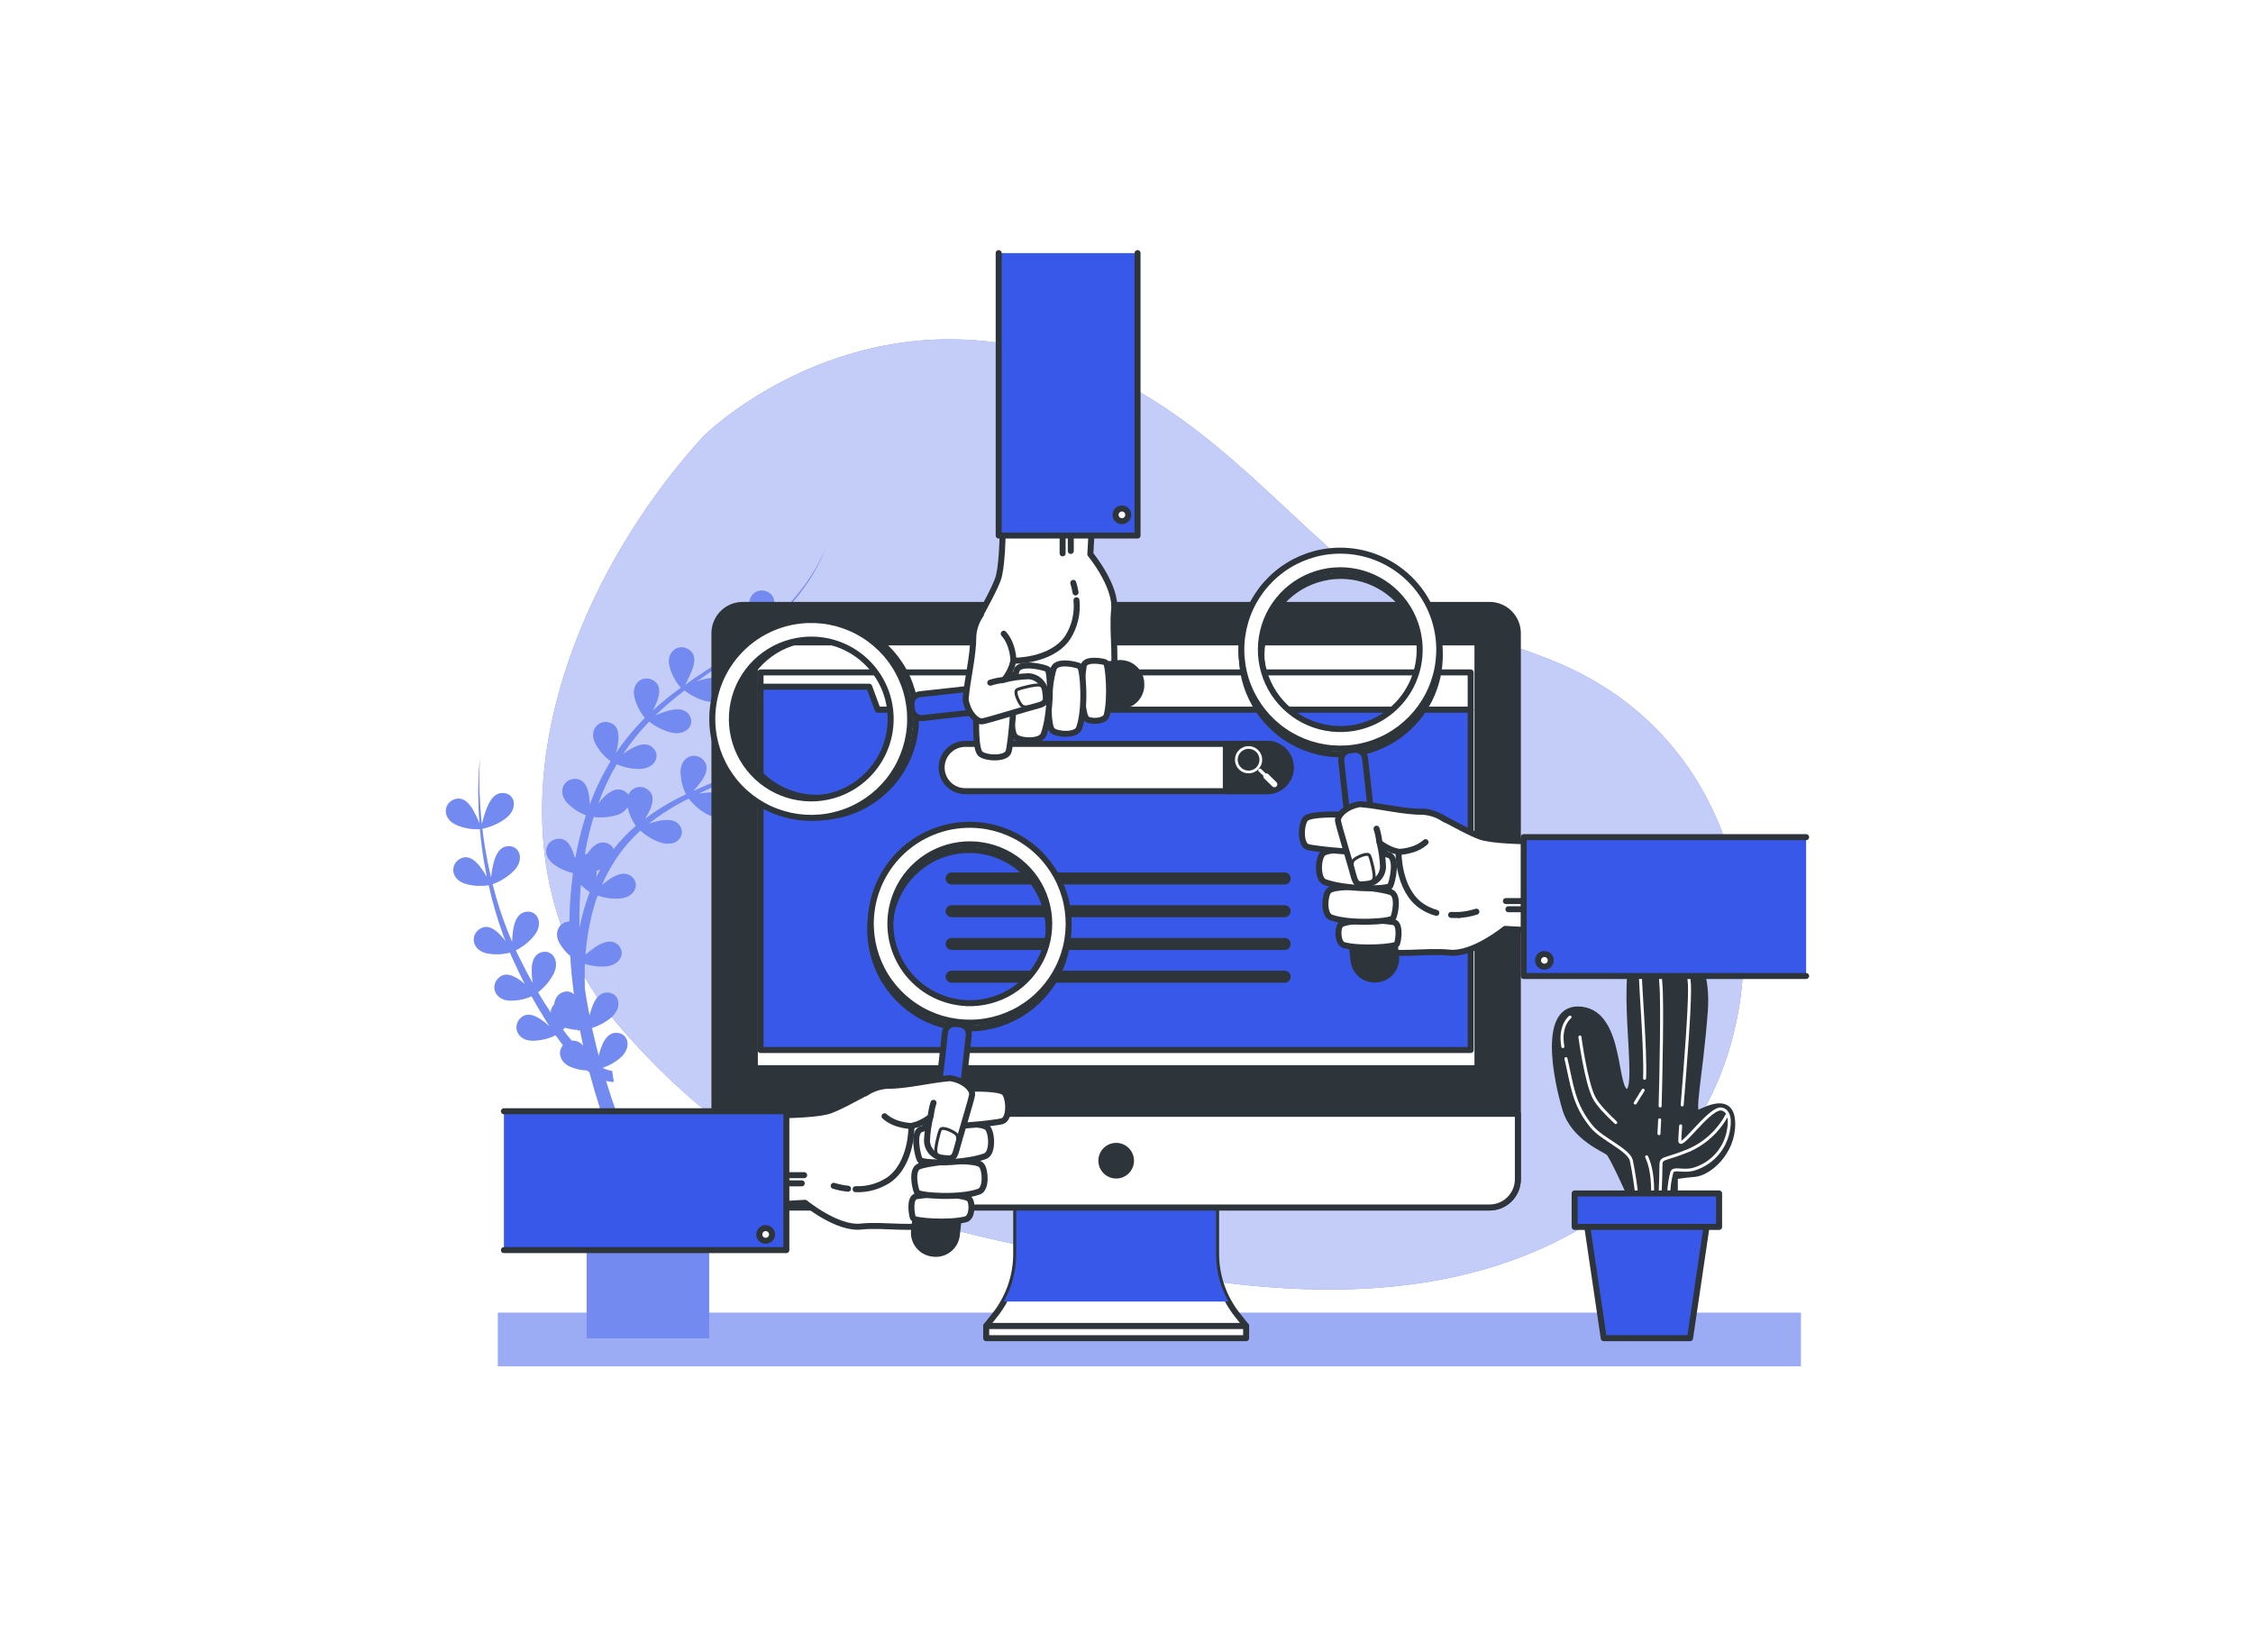 <svg width="375" height="275" viewBox="0 0 375 275" fill="none" xmlns="http://www.w3.org/2000/svg">
<rect x="0" y="0" width="375" height="275" fill="#808080" stroke="none"/>
<g clip-path="url(#clip0_2467_14735)">
<rect width="375" height="275" fill="white"/>
<path d="M103.586 171.378C129.295 200.846 155.255 204.577 191.745 211.56C228.236 218.544 255.029 213.718 274.773 195.92C297.569 175.348 296.668 128.222 261.785 111.442C250.887 106.187 237.91 104.597 228.363 97.208C210.132 83.108 195.387 61.168 166.119 57.048C136.851 52.928 117.119 72.56 117.119 72.56C93.083 98.882 77.876 141.888 103.586 171.378Z" fill="#3858E9"/>
<path opacity="0.7" d="M103.586 171.378C129.295 200.846 155.255 204.577 191.745 211.56C228.236 218.544 255.029 213.718 274.773 195.92C297.569 175.348 296.668 128.222 261.785 111.442C250.887 106.187 237.91 104.597 228.363 97.208C210.132 83.108 195.387 61.168 166.119 57.048C136.851 52.928 117.119 72.56 117.119 72.56C93.083 98.882 77.876 141.888 103.586 171.378Z" fill="white"/>
<path d="M299.731 218.499H82.891V227.395H299.731V218.499Z" fill="#3858E9"/>
<path opacity="0.5" d="M299.731 218.499H82.891V227.395H299.731V218.499Z" fill="white"/>
<path d="M134.025 122.817C132.965 123.163 131.923 123.566 130.906 124.024C131.462 123.618 132.018 123.195 132.574 122.767C135.049 120.776 137.405 118.641 139.63 116.373C137.02 118.909 134.233 121.255 131.29 123.395C131.695 122.691 132.052 121.959 132.357 121.205C132.913 119.82 133.013 118.425 131.696 117.685C130.066 116.774 128.098 118.136 128.615 120.465C128.931 121.766 129.546 122.975 130.411 123.996C128.491 125.325 126.485 126.527 124.406 127.593L124.212 127.693C124.651 126.932 125.039 126.143 125.374 125.33C125.896 123.951 126.03 122.55 124.707 121.816C123.078 120.899 121.109 122.267 121.632 124.596C121.942 125.88 122.543 127.074 123.389 128.088C120.892 129.317 118.313 130.362 115.744 131.496L115.371 131.663C115.873 131.125 116.339 130.555 116.767 129.956C117.601 128.733 118.051 127.41 116.939 126.381C115.572 125.114 113.331 125.981 113.298 128.383C113.299 129.708 113.607 131.016 114.198 132.203C111.794 133.326 109.511 134.689 107.382 136.272L107.315 136.328C107.603 135.872 107.866 135.4 108.104 134.916C108.733 133.576 108.966 132.197 107.699 131.357C107.441 131.18 107.147 131.064 106.838 131.017C106.528 130.97 106.213 130.994 105.914 131.086C105.616 131.179 105.342 131.338 105.114 131.551C104.885 131.765 104.708 132.027 104.596 132.319C104.429 132.058 104.202 131.841 103.934 131.685C102.661 130.952 101.41 131.747 100.337 132.87C100.059 133.164 99.781 133.481 99.542 133.793C100.37 131.495 101.41 129.28 102.65 127.176C103.831 127.692 105.104 127.962 106.392 127.971C108.927 127.971 109.995 125.859 108.749 124.546C107.738 123.484 106.314 123.89 104.969 124.669C104.526 124.927 104.097 125.209 103.684 125.514C104.973 123.573 106.436 121.753 108.054 120.076C109.115 120.934 110.347 121.554 111.668 121.894C114.132 122.5 115.677 120.716 114.788 119.142C114.065 117.863 112.564 117.913 111.09 118.341C110.385 118.552 109.694 118.809 109.022 119.109C109.695 118.453 110.39 117.824 111.096 117.202C112.019 116.412 112.975 115.65 113.948 114.905C114.994 115.74 116.205 116.345 117.501 116.679C119.964 117.285 121.51 115.5 120.62 113.927C119.897 112.648 118.396 112.698 116.917 113.126C116.572 113.226 116.222 113.349 115.883 113.476C117.167 112.559 118.468 111.664 119.775 110.774L120.981 109.946C122.069 110.857 123.345 111.514 124.718 111.87C127.181 112.476 128.732 110.691 127.842 109.117C127.114 107.839 125.618 107.889 124.14 108.317C123.558 108.495 122.985 108.7 122.421 108.934L123.167 108.378C123.622 108.05 124.078 107.716 124.523 107.366C125.079 106.949 125.607 106.488 126.147 106.043C126.458 105.798 126.753 105.537 127.047 105.27C128.139 106.19 129.423 106.853 130.806 107.21C133.269 107.816 134.815 106.032 133.925 104.458C133.202 103.179 131.701 103.229 130.228 103.657C129.401 103.913 128.592 104.219 127.804 104.575C128.81 103.641 129.783 102.668 130.706 101.656C130.767 101.584 130.823 101.511 130.889 101.445C131.284 101.005 131.673 100.561 132.051 100.099C132.429 99.638 132.919 99.032 133.33 98.476C135.02 96.258 136.411 93.828 137.467 91.248C136.36 93.797 134.922 96.19 133.191 98.364C131.479 100.548 129.567 102.568 127.481 104.397L127.253 104.592C127.727 103.784 128.147 102.947 128.51 102.084C129.038 100.705 129.166 99.304 127.842 98.57C126.219 97.653 124.245 99.02 124.768 101.35C125.103 102.73 125.774 104.005 126.719 105.064L126.23 105.487L125.674 105.965C125.352 106.226 125.018 106.476 124.684 106.727C124.506 106.86 124.334 106.999 124.128 107.132C123.656 107.483 123.178 107.822 122.694 108.156L121.999 108.628L121.209 109.184C121.671 108.396 122.076 107.577 122.421 106.732C122.95 105.348 123.078 103.952 121.76 103.218C120.131 102.301 118.157 103.669 118.68 105.998C119.002 107.336 119.641 108.578 120.542 109.618L119.986 109.996L117.823 111.414L117.395 111.692L116.189 112.498L115.666 112.848C115.11 113.232 114.554 113.621 113.998 114.021C114.445 113.221 114.835 112.391 115.166 111.536C115.722 110.157 115.822 108.756 114.504 108.022C112.875 107.105 110.907 108.472 111.429 110.802C111.756 112.158 112.409 113.414 113.331 114.461C112.386 115.156 111.452 115.867 110.551 116.612C109.889 117.168 109.239 117.724 108.599 118.325C108.878 117.809 109.127 117.278 109.344 116.735C109.867 115.35 110 113.955 108.677 113.221C107.048 112.303 105.08 113.671 105.602 116.001C105.913 117.284 106.514 118.479 107.359 119.492C105.559 121.282 103.937 123.243 102.517 125.347C102.678 124.74 102.8 124.124 102.884 123.501C103.062 122.033 102.85 120.654 101.388 120.254C99.587 119.759 98.007 121.561 99.081 123.707C99.698 124.888 100.581 125.91 101.66 126.693C100.26 128.98 99.09 131.401 98.169 133.921C98.145 133.394 98.093 132.868 98.013 132.347C97.763 130.885 97.174 129.623 95.656 129.65C93.787 129.689 92.781 131.874 94.421 133.62C95.296 134.532 96.364 135.237 97.546 135.683C96.914 137.628 96.399 139.609 96.006 141.616C95.939 141.933 95.889 142.249 95.828 142.566C95.761 142.628 95.695 142.689 95.633 142.755C95.567 142.483 95.489 142.199 95.4 141.938C94.933 140.537 94.154 139.375 92.659 139.642C90.824 139.964 90.162 142.266 92.053 143.751C93.013 144.484 94.121 145.002 95.3 145.269C95.3 145.324 95.344 145.374 95.372 145.43C95.166 146.937 95.011 148.454 94.916 149.978C94.844 151.09 94.805 152.252 94.783 153.392C93.192 153.392 92.069 155.138 93.165 157.028C93.627 157.812 94.219 158.511 94.916 159.096C95.05 161.237 95.261 163.377 95.544 165.501C95.32 165.293 95.044 165.148 94.746 165.078C94.448 165.009 94.136 165.019 93.843 165.107C92.842 165.379 92.392 166.185 92.231 167.175C91.874 167.543 91.675 168.036 91.675 168.548C90.93 167.436 90.224 166.324 89.54 165.151C90.584 164.351 91.449 163.341 92.081 162.188C93.276 159.964 91.925 158.012 90.185 158.485C88.761 158.874 88.45 160.319 88.517 161.871C88.539 162.459 88.594 163.046 88.683 163.628L87.95 162.338C87.338 161.226 86.838 160.114 86.237 159.002C86.092 158.729 85.965 158.446 85.848 158.168C87.019 157.578 88.055 156.75 88.889 155.738C90.485 153.77 89.523 151.607 87.722 151.746C86.254 151.863 85.67 153.225 85.425 154.759C85.33 155.429 85.27 156.102 85.247 156.778L84.725 155.571C83.612 152.834 82.695 150.021 81.984 147.153C83.309 146.684 84.514 145.924 85.509 144.929C87.293 143.122 86.554 140.882 84.747 140.837C83.279 140.804 82.562 142.099 82.162 143.617C81.965 144.423 81.819 145.24 81.722 146.064C81.333 144.418 80.999 142.75 80.722 141.06C80.532 140.025 80.41 138.975 80.282 137.929C81.707 137.647 83.05 137.044 84.208 136.167C86.209 134.61 85.77 132.275 83.98 132.013C82.528 131.786 81.65 132.981 81.061 134.421C80.716 135.329 80.426 136.258 80.193 137.201C80.082 135.989 79.954 134.771 79.899 133.554C79.732 131.04 79.732 128.517 79.899 126.003C79.645 128.515 79.558 131.041 79.637 133.565C79.637 134.727 79.737 135.883 79.81 137.045C79.492 136.255 79.121 135.488 78.698 134.749C77.942 133.476 76.93 132.525 75.528 133.081C73.799 133.793 73.649 136.183 75.817 137.229C77.089 137.813 78.484 138.078 79.882 138.002C79.982 139.041 80.071 140.075 80.227 141.104C80.444 142.772 80.722 144.373 81.049 145.991C80.694 145.371 80.298 144.775 79.865 144.207C78.948 143.045 77.825 142.222 76.529 142.972C74.911 143.901 75.067 146.308 77.352 147.048C78.645 147.45 80.015 147.541 81.35 147.315C81.984 150.214 82.818 153.065 83.846 155.849L84.174 156.683C83.88 156.294 83.563 155.922 83.224 155.571C82.195 154.504 80.999 153.798 79.76 154.682C78.242 155.794 78.648 158.129 80.983 158.651C82.272 158.912 83.603 158.874 84.875 158.54C84.992 158.824 85.108 159.096 85.247 159.385C85.803 160.531 86.298 161.704 86.882 162.827L87.366 163.8C87.076 163.55 86.776 163.311 86.465 163.088C85.253 162.238 83.941 161.771 82.895 162.866C81.606 164.217 82.439 166.463 84.841 166.536C86.092 166.565 87.333 166.318 88.478 165.813C89.167 167.058 89.873 168.287 90.641 169.493C90.924 169.955 91.197 170.411 91.519 170.867C91.083 170.468 90.622 170.097 90.14 169.755C88.928 168.904 87.616 168.437 86.565 169.532C85.281 170.883 86.115 173.13 88.517 173.202C89.889 173.218 91.246 172.908 92.475 172.296C92.876 172.852 93.287 173.408 93.71 173.964C92.814 175.003 93.109 176.744 94.927 177.539C95.81 177.907 96.751 178.116 97.707 178.156C97.819 178.245 97.93 178.334 98.052 178.417L98.108 178.462C99.257 182.754 100.619 186.983 102.194 191.15C102.861 192.923 103.579 194.68 104.318 196.426H97.646V222.736H118.035V196.404H107.182C106.253 194.374 105.358 192.323 104.524 190.249C103.162 186.846 101.927 183.388 100.854 179.88C101.037 179.933 101.222 179.976 101.41 180.007C101.657 180.057 101.91 180.069 102.161 180.041L101.872 178.212H101.677C101.561 178.195 101.446 178.173 101.332 178.145C101.076 178.071 100.825 177.978 100.582 177.867L100.293 177.733C101.366 177.359 102.362 176.794 103.234 176.065C105.163 174.397 104.618 172.118 102.817 171.923C101.36 171.762 100.537 172.996 100.037 174.459C99.887 174.876 99.764 175.309 99.659 175.732C99.553 175.343 99.448 174.953 99.347 174.564C99.053 173.413 98.791 172.251 98.525 171.089C99.689 170.726 100.771 170.139 101.71 169.36C103.64 167.692 103.089 165.418 101.293 165.223C99.831 165.062 99.014 166.296 98.513 167.759C98.363 168.181 98.236 168.621 98.124 169.054C97.957 168.209 97.796 167.358 97.646 166.508C97.54 165.879 97.44 165.246 97.346 164.612C97.312 163.711 97.296 162.81 97.307 161.904C97.307 161.409 97.307 160.914 97.351 160.42C98.442 160.764 99.585 160.909 100.726 160.848C103.262 160.681 104.196 158.512 102.873 157.284C101.794 156.277 100.398 156.778 99.103 157.634C98.522 158.029 97.965 158.458 97.435 158.918C97.591 156.802 97.913 154.701 98.397 152.636C98.68 151.419 99.035 150.219 99.459 149.044C100.621 149.444 101.85 149.616 103.078 149.55C105.614 149.388 106.548 147.22 105.224 145.986C104.151 144.985 102.75 145.48 101.455 146.342C101.002 146.652 100.568 146.988 100.154 147.348C100.643 146.198 101.211 145.083 101.855 144.012C103.132 141.851 104.734 139.899 106.603 138.224C107.572 139.118 108.718 139.798 109.967 140.22C112.38 141.01 114.054 139.342 113.303 137.707C112.675 136.378 111.196 136.317 109.672 136.634C109.085 136.759 108.506 136.919 107.938 137.112L107.977 137.079C110.051 135.46 112.287 134.059 114.649 132.898C115.482 133.988 116.54 134.887 117.751 135.533C120.008 136.695 121.927 135.316 121.426 133.581C121.02 132.169 119.569 131.874 118.018 131.913C117.409 131.947 116.802 132.013 116.2 132.114C118.707 130.929 121.265 129.812 123.734 128.505H123.789C124.894 129.459 126.206 130.144 127.62 130.507C130.083 131.118 131.629 129.328 130.739 127.727C130.016 126.448 128.515 126.504 127.042 126.926C126.625 127.048 126.208 127.199 125.802 127.354C127.451 126.396 129.048 125.353 130.589 124.229L130.717 124.368V124.296C131.833 125.259 133.155 125.953 134.581 126.326C137.039 126.932 138.59 125.147 137.7 123.546C137 122.339 135.521 122.389 134.025 122.817ZM95.15 173.196C94.644 172.607 94.166 171.99 93.698 171.367C93.81 171.267 93.932 171.156 94.054 171.034C94.749 171.25 95.468 171.379 96.195 171.417V171.534L96.534 171.462C96.712 172.34 96.895 173.213 97.09 174.086C96.864 173.79 96.569 173.554 96.231 173.399C95.892 173.244 95.521 173.175 95.15 173.196ZM96.962 152.263C96.79 152.919 96.645 153.575 96.506 154.237L96.423 154.12C96.423 152.763 96.443 151.41 96.484 150.061C96.523 149.116 96.59 148.176 96.673 147.231C97.131 147.697 97.633 148.116 98.174 148.482C97.704 149.72 97.301 150.982 96.968 152.263H96.962ZM99.242 146.036C99.275 145.791 99.303 145.541 99.314 145.296V144.924C99.514 144.863 99.72 144.79 99.92 144.707C99.698 145.146 99.464 145.591 99.247 146.036H99.242ZM102.139 141.338C102.043 141.118 101.903 140.919 101.728 140.755C101.553 140.591 101.347 140.464 101.121 140.381C99.748 139.825 98.636 140.826 97.752 142.105L97.707 142.166H97.618C97.525 142.145 97.43 142.132 97.335 142.127C97.328 142.049 97.342 141.971 97.374 141.899C97.726 139.891 98.201 137.906 98.797 135.956C100.073 136.118 101.369 136.017 102.606 135.661C103.369 135.46 104.034 134.988 104.474 134.332C104.719 135.453 105.185 136.514 105.847 137.451C104.479 138.615 103.238 139.919 102.144 141.343L102.139 141.338Z" fill="#3858E9"/>
<path opacity="0.3" d="M134.025 122.817C132.965 123.163 131.923 123.566 130.906 124.024C131.462 123.618 132.018 123.195 132.574 122.767C135.049 120.776 137.405 118.641 139.63 116.373C137.02 118.909 134.233 121.255 131.29 123.395C131.695 122.691 132.052 121.959 132.357 121.205C132.913 119.82 133.013 118.425 131.696 117.685C130.066 116.774 128.098 118.136 128.615 120.465C128.931 121.766 129.546 122.975 130.411 123.996C128.491 125.325 126.485 126.527 124.406 127.593L124.212 127.693C124.651 126.932 125.039 126.143 125.374 125.33C125.896 123.951 126.03 122.55 124.707 121.816C123.078 120.899 121.109 122.267 121.632 124.596C121.942 125.88 122.543 127.074 123.389 128.088C120.892 129.317 118.313 130.362 115.744 131.496L115.371 131.663C115.873 131.125 116.339 130.555 116.767 129.956C117.601 128.733 118.051 127.41 116.939 126.381C115.572 125.114 113.331 125.981 113.298 128.383C113.299 129.708 113.607 131.016 114.198 132.203C111.794 133.326 109.511 134.689 107.382 136.272L107.315 136.328C107.603 135.872 107.866 135.4 108.104 134.916C108.733 133.576 108.966 132.197 107.699 131.357C107.441 131.18 107.147 131.064 106.838 131.017C106.528 130.97 106.213 130.994 105.914 131.086C105.616 131.179 105.342 131.338 105.114 131.551C104.885 131.765 104.708 132.027 104.596 132.319C104.429 132.058 104.202 131.841 103.934 131.685C102.661 130.952 101.41 131.747 100.337 132.87C100.059 133.164 99.781 133.481 99.542 133.793C100.37 131.495 101.41 129.28 102.65 127.176C103.831 127.692 105.104 127.962 106.392 127.971C108.927 127.971 109.995 125.859 108.749 124.546C107.738 123.484 106.314 123.89 104.969 124.669C104.526 124.927 104.097 125.209 103.684 125.514C104.973 123.573 106.436 121.753 108.054 120.076C109.115 120.934 110.347 121.554 111.668 121.894C114.132 122.5 115.677 120.716 114.788 119.142C114.065 117.863 112.564 117.913 111.09 118.341C110.385 118.552 109.694 118.809 109.022 119.109C109.695 118.453 110.39 117.824 111.096 117.202C112.019 116.412 112.975 115.65 113.948 114.905C114.994 115.74 116.205 116.345 117.501 116.679C119.964 117.285 121.51 115.5 120.62 113.927C119.897 112.648 118.396 112.698 116.917 113.126C116.572 113.226 116.222 113.349 115.883 113.476C117.167 112.559 118.468 111.664 119.775 110.774L120.981 109.946C122.069 110.857 123.345 111.514 124.718 111.87C127.181 112.476 128.732 110.691 127.842 109.117C127.114 107.839 125.618 107.889 124.14 108.317C123.558 108.495 122.985 108.7 122.421 108.934L123.167 108.378C123.622 108.05 124.078 107.716 124.523 107.366C125.079 106.949 125.607 106.488 126.147 106.043C126.458 105.798 126.753 105.537 127.047 105.27C128.139 106.19 129.423 106.853 130.806 107.21C133.269 107.816 134.815 106.032 133.925 104.458C133.202 103.179 131.701 103.229 130.228 103.657C129.401 103.913 128.592 104.219 127.804 104.575C128.81 103.641 129.783 102.668 130.706 101.656C130.767 101.584 130.823 101.511 130.889 101.445C131.284 101.005 131.673 100.561 132.051 100.099C132.429 99.638 132.919 99.032 133.33 98.476C135.02 96.258 136.411 93.828 137.467 91.248C136.36 93.797 134.922 96.19 133.191 98.364C131.479 100.548 129.567 102.568 127.481 104.397L127.253 104.592C127.727 103.784 128.147 102.947 128.51 102.084C129.038 100.705 129.166 99.304 127.842 98.57C126.219 97.653 124.245 99.02 124.768 101.35C125.103 102.73 125.774 104.005 126.719 105.064L126.23 105.487L125.674 105.965C125.352 106.226 125.018 106.476 124.684 106.727C124.506 106.86 124.334 106.999 124.128 107.132C123.656 107.483 123.178 107.822 122.694 108.156L121.999 108.628L121.209 109.184C121.671 108.396 122.076 107.577 122.421 106.732C122.95 105.348 123.078 103.952 121.76 103.218C120.131 102.301 118.157 103.669 118.68 105.998C119.002 107.336 119.641 108.578 120.542 109.618L119.986 109.996L117.823 111.414L117.395 111.692L116.189 112.498L115.666 112.848C115.11 113.232 114.554 113.621 113.998 114.021C114.445 113.221 114.835 112.391 115.166 111.536C115.722 110.157 115.822 108.756 114.504 108.022C112.875 107.105 110.907 108.472 111.429 110.802C111.756 112.158 112.409 113.414 113.331 114.461C112.386 115.156 111.452 115.867 110.551 116.612C109.889 117.168 109.239 117.724 108.599 118.325C108.878 117.809 109.127 117.278 109.344 116.735C109.867 115.35 110 113.955 108.677 113.221C107.048 112.303 105.08 113.671 105.602 116.001C105.913 117.284 106.514 118.479 107.359 119.492C105.559 121.282 103.937 123.243 102.517 125.347C102.678 124.74 102.8 124.124 102.884 123.501C103.062 122.033 102.85 120.654 101.388 120.254C99.587 119.759 98.007 121.561 99.081 123.707C99.698 124.888 100.581 125.91 101.66 126.693C100.26 128.98 99.09 131.401 98.169 133.921C98.145 133.394 98.093 132.868 98.013 132.347C97.763 130.885 97.174 129.623 95.656 129.65C93.787 129.689 92.781 131.874 94.421 133.62C95.296 134.532 96.364 135.237 97.546 135.683C96.914 137.628 96.399 139.609 96.006 141.616C95.939 141.933 95.889 142.249 95.828 142.566C95.761 142.628 95.695 142.689 95.633 142.755C95.567 142.483 95.489 142.199 95.4 141.938C94.933 140.537 94.154 139.375 92.659 139.642C90.824 139.964 90.162 142.266 92.053 143.751C93.013 144.484 94.121 145.002 95.3 145.269C95.3 145.324 95.344 145.374 95.372 145.43C95.166 146.937 95.011 148.454 94.916 149.978C94.844 151.09 94.805 152.252 94.783 153.392C93.192 153.392 92.069 155.138 93.165 157.028C93.627 157.812 94.219 158.511 94.916 159.096C95.05 161.237 95.261 163.377 95.544 165.501C95.32 165.293 95.044 165.148 94.746 165.078C94.448 165.009 94.136 165.019 93.843 165.107C92.842 165.379 92.392 166.185 92.231 167.175C91.874 167.543 91.675 168.036 91.675 168.548C90.93 167.436 90.224 166.324 89.54 165.151C90.584 164.351 91.449 163.341 92.081 162.188C93.276 159.964 91.925 158.012 90.185 158.485C88.761 158.874 88.45 160.319 88.517 161.871C88.539 162.459 88.594 163.046 88.683 163.628L87.95 162.338C87.338 161.226 86.838 160.114 86.237 159.002C86.092 158.729 85.965 158.446 85.848 158.168C87.019 157.578 88.055 156.75 88.889 155.738C90.485 153.77 89.523 151.607 87.722 151.746C86.254 151.863 85.67 153.225 85.425 154.759C85.33 155.429 85.27 156.102 85.247 156.778L84.725 155.571C83.612 152.834 82.695 150.021 81.984 147.153C83.309 146.684 84.514 145.924 85.509 144.929C87.293 143.122 86.554 140.882 84.747 140.837C83.279 140.804 82.562 142.099 82.162 143.617C81.965 144.423 81.819 145.24 81.722 146.064C81.333 144.418 80.999 142.75 80.722 141.06C80.532 140.025 80.41 138.975 80.282 137.929C81.707 137.647 83.05 137.044 84.208 136.167C86.209 134.61 85.77 132.275 83.98 132.013C82.528 131.786 81.65 132.981 81.061 134.421C80.716 135.329 80.426 136.258 80.193 137.201C80.082 135.989 79.954 134.771 79.899 133.554C79.732 131.04 79.732 128.517 79.899 126.003C79.645 128.515 79.558 131.041 79.637 133.565C79.637 134.727 79.737 135.883 79.81 137.045C79.492 136.255 79.121 135.488 78.698 134.749C77.942 133.476 76.93 132.525 75.528 133.081C73.799 133.793 73.649 136.183 75.817 137.229C77.089 137.813 78.484 138.078 79.882 138.002C79.982 139.041 80.071 140.075 80.227 141.104C80.444 142.772 80.722 144.373 81.049 145.991C80.694 145.371 80.298 144.775 79.865 144.207C78.948 143.045 77.825 142.222 76.529 142.972C74.911 143.901 75.067 146.308 77.352 147.048C78.645 147.45 80.015 147.541 81.35 147.315C81.984 150.214 82.818 153.065 83.846 155.849L84.174 156.683C83.88 156.294 83.563 155.922 83.224 155.571C82.195 154.504 80.999 153.798 79.76 154.682C78.242 155.794 78.648 158.129 80.983 158.651C82.272 158.912 83.603 158.874 84.875 158.54C84.992 158.824 85.108 159.096 85.247 159.385C85.803 160.531 86.298 161.704 86.882 162.827L87.366 163.8C87.076 163.55 86.776 163.311 86.465 163.088C85.253 162.238 83.941 161.771 82.895 162.866C81.606 164.217 82.439 166.463 84.841 166.536C86.092 166.565 87.333 166.318 88.478 165.813C89.167 167.058 89.873 168.287 90.641 169.493C90.924 169.955 91.197 170.411 91.519 170.867C91.083 170.468 90.622 170.097 90.14 169.755C88.928 168.904 87.616 168.437 86.565 169.532C85.281 170.883 86.115 173.13 88.517 173.202C89.889 173.218 91.246 172.908 92.475 172.296C92.876 172.852 93.287 173.408 93.71 173.964C92.814 175.003 93.109 176.744 94.927 177.539C95.81 177.907 96.751 178.116 97.707 178.156C97.819 178.245 97.93 178.334 98.052 178.417L98.108 178.462C99.257 182.754 100.619 186.983 102.194 191.15C102.861 192.923 103.579 194.68 104.318 196.426H97.646V222.736H118.035V196.404H107.182C106.253 194.374 105.358 192.323 104.524 190.249C103.162 186.846 101.927 183.388 100.854 179.88C101.037 179.933 101.222 179.976 101.41 180.007C101.657 180.057 101.91 180.069 102.161 180.041L101.872 178.212H101.677C101.561 178.195 101.446 178.173 101.332 178.145C101.076 178.071 100.825 177.978 100.582 177.867L100.293 177.733C101.366 177.359 102.362 176.794 103.234 176.065C105.163 174.397 104.618 172.118 102.817 171.923C101.36 171.762 100.537 172.996 100.037 174.459C99.887 174.876 99.764 175.309 99.659 175.732C99.553 175.343 99.448 174.953 99.347 174.564C99.053 173.413 98.791 172.251 98.525 171.089C99.689 170.726 100.771 170.139 101.71 169.36C103.64 167.692 103.089 165.418 101.293 165.223C99.831 165.062 99.014 166.296 98.513 167.759C98.363 168.181 98.236 168.621 98.124 169.054C97.957 168.209 97.796 167.358 97.646 166.508C97.54 165.879 97.44 165.246 97.346 164.612C97.312 163.711 97.296 162.81 97.307 161.904C97.307 161.409 97.307 160.914 97.351 160.42C98.442 160.764 99.585 160.909 100.726 160.848C103.262 160.681 104.196 158.512 102.873 157.284C101.794 156.277 100.398 156.778 99.103 157.634C98.522 158.029 97.965 158.458 97.435 158.918C97.591 156.802 97.913 154.701 98.397 152.636C98.68 151.419 99.035 150.219 99.459 149.044C100.621 149.444 101.85 149.616 103.078 149.55C105.614 149.388 106.548 147.22 105.224 145.986C104.151 144.985 102.75 145.48 101.455 146.342C101.002 146.652 100.568 146.988 100.154 147.348C100.643 146.198 101.211 145.083 101.855 144.012C103.132 141.851 104.734 139.899 106.603 138.224C107.572 139.118 108.718 139.798 109.967 140.22C112.38 141.01 114.054 139.342 113.303 137.707C112.675 136.378 111.196 136.317 109.672 136.634C109.085 136.759 108.506 136.919 107.938 137.112L107.977 137.079C110.051 135.46 112.287 134.059 114.649 132.898C115.482 133.988 116.54 134.887 117.751 135.533C120.008 136.695 121.927 135.316 121.426 133.581C121.02 132.169 119.569 131.874 118.018 131.913C117.409 131.947 116.802 132.013 116.2 132.114C118.707 130.929 121.265 129.812 123.734 128.505H123.789C124.894 129.459 126.206 130.144 127.62 130.507C130.083 131.118 131.629 129.328 130.739 127.727C130.016 126.448 128.515 126.504 127.042 126.926C126.625 127.048 126.208 127.199 125.802 127.354C127.451 126.396 129.048 125.353 130.589 124.229L130.717 124.368V124.296C131.833 125.259 133.155 125.953 134.581 126.326C137.039 126.932 138.59 125.147 137.7 123.546C137 122.339 135.521 122.389 134.025 122.817ZM95.15 173.196C94.644 172.607 94.166 171.99 93.698 171.367C93.81 171.267 93.932 171.156 94.054 171.034C94.749 171.25 95.468 171.379 96.195 171.417V171.534L96.534 171.462C96.712 172.34 96.895 173.213 97.09 174.086C96.864 173.79 96.569 173.554 96.231 173.399C95.892 173.244 95.521 173.175 95.15 173.196ZM96.962 152.263C96.79 152.919 96.645 153.575 96.506 154.237L96.423 154.12C96.423 152.763 96.443 151.41 96.484 150.061C96.523 149.116 96.59 148.176 96.673 147.231C97.131 147.697 97.633 148.116 98.174 148.482C97.704 149.72 97.301 150.982 96.968 152.263H96.962ZM99.242 146.036C99.275 145.791 99.303 145.541 99.314 145.296V144.924C99.514 144.863 99.72 144.79 99.92 144.707C99.698 145.146 99.464 145.591 99.247 146.036H99.242ZM102.139 141.338C102.043 141.118 101.903 140.919 101.728 140.755C101.553 140.591 101.347 140.464 101.121 140.381C99.748 139.825 98.636 140.826 97.752 142.105L97.707 142.166H97.618C97.525 142.145 97.43 142.132 97.335 142.127C97.328 142.049 97.342 141.971 97.374 141.899C97.726 139.891 98.201 137.906 98.797 135.956C100.073 136.118 101.369 136.017 102.606 135.661C103.369 135.46 104.034 134.988 104.474 134.332C104.719 135.453 105.185 136.514 105.847 137.451C104.479 138.615 103.238 139.919 102.144 141.343L102.139 141.338Z" fill="white"/>
<path d="M271.121 198.478C271.121 198.478 268.43 192.467 267.785 191.85C267.14 191.233 261.986 189.365 260.557 184.622C259.128 179.88 256.415 167.219 263.253 168.048C270.092 168.876 268.43 182.137 270.915 181.72C273.4 181.303 268.847 160.18 273.195 157.256C277.543 154.331 284.587 157.05 283.759 168.237C282.93 179.424 281.273 185.84 282.725 185.223C284.176 184.606 288.318 182.32 288.318 187.085C288.318 191.85 284.381 195.164 282.102 195.37C279.822 195.575 278.766 195.787 278.766 195.787V198.889L271.121 198.478Z" fill="#2E353A" stroke="#2E353A" stroke-linecap="round" stroke-linejoin="round"/>
<path d="M268.929 186.83C267.367 185.351 265.932 183.916 265.271 182.598C263.958 179.968 262.969 172.59 262.969 172.59" stroke="white" stroke-width="0.5" stroke-linecap="round" stroke-linejoin="round"/>
<path d="M260.641 176.193C261.675 180.502 261.819 183.749 264.944 187.53C266.612 189.576 271.027 191.311 271.522 193.118C271.964 195.292 272.296 197.487 272.517 199.695L274.985 199.862C274.985 199.862 275.486 195.581 274.074 192.529" stroke="white" stroke-width="0.5" stroke-linecap="round" stroke-linejoin="round"/>
<path d="M261.323 169.282C261.323 169.282 259.477 170.7 260.133 174.192" stroke="white" stroke-width="0.5" stroke-linecap="round" stroke-linejoin="round"/>
<path d="M273.15 181.998L272.172 183.582" stroke="white" stroke-width="0.5" stroke-linecap="round" stroke-linejoin="round"/>
<path d="M273.495 181.447L273.156 181.998" stroke="white" stroke-width="0.5" stroke-linecap="round" stroke-linejoin="round"/>
<path d="M276.781 157.773C276.781 157.773 273 157.612 273 161.226C273 164.278 273.934 174.698 273.734 179.463" stroke="white" stroke-width="0.5" stroke-linecap="round" stroke-linejoin="round"/>
<path d="M279.738 187.38C279.649 188.62 279.594 189.498 279.594 189.832C279.594 191.639 284.192 184.733 286.333 184.572C286.333 184.572 288.468 184.405 287.645 188.353C287.345 189.818 286.652 191.174 285.639 192.275C284.626 193.375 283.331 194.178 281.896 194.597C280.083 195.092 278.604 194.269 278.276 195.092C278.014 196.059 277.848 197.05 277.781 198.05" stroke="white" stroke-width="0.5" stroke-linecap="round" stroke-linejoin="round"/>
<path d="M280.815 161.203C281.101 162.396 281.235 163.619 281.215 164.845C281.215 168.693 280.481 177.767 279.992 183.894" stroke="white" stroke-width="0.5" stroke-linecap="round" stroke-linejoin="round"/>
<path d="M278.914 158.107C279.408 158.39 279.808 158.811 280.065 159.319" stroke="white" stroke-width="0.5" stroke-linecap="round" stroke-linejoin="round"/>
<path d="M276.242 186.379L276.125 188.681" stroke="white" stroke-width="0.5" stroke-linecap="round" stroke-linejoin="round"/>
<path d="M277.104 160.075C277.104 160.075 276.12 160.403 276.448 163.856C276.721 166.708 276.448 179.657 276.32 184.077" stroke="white" stroke-width="0.5" stroke-linecap="round" stroke-linejoin="round"/>
<path d="M287.462 185.556C286.052 188.195 283.794 190.281 281.052 191.478C276.604 193.285 276.448 192.462 276.448 194.258C276.448 196.054 276.281 199.356 276.281 199.356" stroke="white" stroke-width="0.5" stroke-linecap="round" stroke-linejoin="round"/>
<path d="M281.301 222.719H266.934L263.859 201.908H284.376L281.301 222.719Z" fill="#3858E9" stroke="#2E353A" stroke-linecap="round" stroke-linejoin="round"/>
<path d="M286.135 198.628H262.094V204.199H286.135V198.628Z" fill="#3858E9" stroke="#2E353A" stroke-linecap="round" stroke-linejoin="round"/>
<path d="M202.412 208.708V197.41H169.141V208.708C169.136 212.388 167.89 215.959 165.605 218.844L164.148 220.679H207.405L205.949 218.844C203.664 215.959 202.418 212.388 202.412 208.708Z" fill="white" stroke="#2E353A" stroke-linecap="round" stroke-linejoin="round"/>
<path d="M167.094 216.62H204.457C203.116 214.199 202.412 211.476 202.411 208.708V197.41H169.14V208.708C169.139 211.476 168.435 214.199 167.094 216.62Z" fill="#3858E9"/>
<path d="M247.923 100.677H123.629C121.025 100.677 118.914 102.788 118.914 105.392V196.259C118.914 198.863 121.025 200.974 123.629 200.974H247.923C250.527 200.974 252.638 198.863 252.638 196.259V105.392C252.638 102.788 250.527 100.677 247.923 100.677Z" fill="#2E353A" stroke="#2E353A" stroke-linecap="round" stroke-linejoin="round"/>
<path d="M118.914 185.384H252.643V196.254C252.643 197.504 252.146 198.703 251.262 199.588C250.378 200.472 249.179 200.969 247.928 200.969H123.635C122.384 200.969 121.185 200.472 120.301 199.588C119.416 198.703 118.92 197.504 118.92 196.254V185.384H118.914Z" fill="white" stroke="#2E353A" stroke-linecap="round" stroke-linejoin="round"/>
<path d="M245.915 106.921H125.641V177.778H245.915V106.921Z" fill="white" stroke="#2E353A" stroke-linecap="round" stroke-linejoin="round"/>
<path d="M188.25 193.179C188.25 192.691 188.105 192.213 187.834 191.808C187.562 191.402 187.177 191.085 186.726 190.898C186.275 190.711 185.778 190.663 185.3 190.758C184.821 190.853 184.381 191.088 184.036 191.433C183.69 191.779 183.455 192.219 183.36 192.697C183.265 193.176 183.314 193.673 183.5 194.124C183.687 194.575 184.004 194.96 184.41 195.232C184.816 195.503 185.293 195.648 185.781 195.648C186.436 195.648 187.064 195.388 187.527 194.925C187.99 194.462 188.25 193.834 188.25 193.179Z" fill="#2E353A" stroke="#2E353A" stroke-linecap="round" stroke-linejoin="round"/>
<path d="M207.411 220.701H164.148V222.719H207.411V220.701Z" fill="white" stroke="#2E353A" stroke-linecap="round" stroke-linejoin="round"/>
<path d="M244.786 111.914H126.586V118.125H244.786V111.914Z" fill="white" stroke="#2E353A" stroke-linecap="round" stroke-linejoin="round"/>
<path d="M146.09 118.125L144.673 114.288H126.586V118.125V123.212V174.759H244.786V118.125H146.09Z" fill="#3858E9" stroke="#2E353A" stroke-linecap="round" stroke-linejoin="round"/>
<path d="M158.398 146.208H213.821" stroke="#2E353A" stroke-width="2" stroke-linecap="round" stroke-linejoin="round"/>
<path d="M158.398 151.657H213.821" stroke="#2E353A" stroke-width="2" stroke-linecap="round" stroke-linejoin="round"/>
<path d="M158.398 157.106H213.821" stroke="#2E353A" stroke-width="2" stroke-linecap="round" stroke-linejoin="round"/>
<path d="M158.398 162.56H213.821" stroke="#2E353A" stroke-width="2" stroke-linecap="round" stroke-linejoin="round"/>
<path d="M210.892 131.68H160.669C160.152 131.681 159.64 131.58 159.162 131.382C158.684 131.185 158.25 130.896 157.883 130.531C157.517 130.166 157.227 129.732 157.028 129.255C156.83 128.778 156.727 128.266 156.727 127.749C156.726 127.232 156.827 126.72 157.024 126.242C157.221 125.764 157.511 125.33 157.876 124.964C158.241 124.598 158.674 124.307 159.151 124.109C159.629 123.91 160.141 123.808 160.657 123.807H210.892C211.41 123.806 211.923 123.908 212.402 124.105C212.88 124.303 213.315 124.594 213.681 124.96C214.047 125.326 214.338 125.761 214.536 126.24C214.733 126.718 214.835 127.231 214.834 127.749C214.833 128.266 214.731 128.778 214.532 129.255C214.334 129.732 214.043 130.166 213.677 130.531C213.311 130.896 212.877 131.185 212.399 131.382C211.921 131.58 211.409 131.681 210.892 131.68Z" fill="white" stroke="#2E353A" stroke-linecap="round" stroke-linejoin="round"/>
<path d="M210.892 131.68H204.031V123.796H210.892C211.41 123.795 211.923 123.897 212.402 124.094C212.88 124.292 213.315 124.583 213.681 124.949C214.048 125.315 214.338 125.75 214.536 126.228C214.734 126.707 214.835 127.22 214.834 127.738C214.835 128.256 214.734 128.769 214.536 129.247C214.338 129.726 214.048 130.161 213.681 130.527C213.315 130.893 212.88 131.183 212.402 131.381C211.923 131.579 211.41 131.681 210.892 131.68Z" fill="#2E353A" stroke="#2E353A" stroke-linecap="round" stroke-linejoin="round"/>
<path d="M209.365 124.797C209.038 124.491 208.628 124.288 208.186 124.215C207.745 124.142 207.291 124.202 206.884 124.387C206.476 124.572 206.132 124.873 205.896 125.253C205.659 125.634 205.541 126.075 205.556 126.523C205.571 126.97 205.718 127.403 205.979 127.767C206.24 128.131 206.603 128.409 207.022 128.566C207.441 128.724 207.897 128.753 208.333 128.651C208.769 128.549 209.165 128.321 209.47 127.994C209.674 127.778 209.833 127.524 209.938 127.247C210.044 126.969 210.093 126.674 210.084 126.377C210.075 126.08 210.007 125.789 209.884 125.518C209.762 125.248 209.587 125.005 209.37 124.802L209.365 124.797ZM209.142 127.688C208.897 127.948 208.58 128.13 208.231 128.211C207.882 128.292 207.517 128.267 207.182 128.14C206.847 128.014 206.557 127.791 206.349 127.499C206.14 127.208 206.023 126.862 206.011 126.504C206 126.146 206.094 125.792 206.283 125.488C206.472 125.184 206.747 124.943 207.073 124.795C207.399 124.647 207.762 124.598 208.115 124.656C208.469 124.714 208.797 124.875 209.059 125.119C209.41 125.449 209.617 125.904 209.632 126.386C209.648 126.868 209.472 127.336 209.142 127.688Z" fill="white"/>
<path d="M211.068 128.816C211.019 128.768 210.956 128.735 210.888 128.721C210.82 128.707 210.75 128.713 210.685 128.739L209.868 127.971C209.826 127.931 209.77 127.908 209.712 127.908C209.654 127.908 209.598 127.931 209.556 127.971L209.484 128.049C209.444 128.092 209.422 128.149 209.422 128.208C209.422 128.266 209.444 128.323 209.484 128.366L210.29 129.122C210.266 129.191 210.262 129.265 210.279 129.336C210.296 129.407 210.332 129.472 210.385 129.523L211.775 130.885C211.866 130.976 211.99 131.027 212.119 131.027C212.248 131.027 212.372 130.976 212.464 130.885C212.555 130.793 212.606 130.669 212.606 130.54C212.606 130.411 212.555 130.287 212.464 130.195L211.068 128.816Z" fill="white"/>
<path d="M225.422 155.46C225.585 155.863 225.826 156.229 226.133 156.536C226.439 156.844 226.805 157.087 227.207 157.25C227.835 157.506 228.675 157.45 229.642 157.995C231.827 159.224 237.282 158.129 241.235 158.551C245.188 158.974 250.514 154.598 250.514 154.598L266.199 155.46V139.892C266.199 139.892 249.831 140.576 246.283 139.208C242.736 137.84 238.783 134.982 237.009 135.116C235.236 135.249 220.641 136.89 220.641 136.89L225.417 155.46H225.422Z" fill="white" stroke="#2E353A" stroke-linecap="round" stroke-linejoin="round"/>
<path d="M221.365 92.688C218.126 93.046 215.067 94.357 212.573 96.454C210.08 98.551 208.264 101.341 207.356 104.47C206.448 107.599 206.488 110.928 207.471 114.034C208.455 117.14 210.337 119.885 212.881 121.922C215.424 123.958 218.514 125.195 221.761 125.475C225.007 125.755 228.263 125.067 231.118 123.496C233.973 121.926 236.298 119.544 237.799 116.652C239.3 113.76 239.91 110.488 239.552 107.249C239.315 105.098 238.657 103.015 237.614 101.119C236.572 99.223 235.166 97.551 233.477 96.198C231.788 94.846 229.849 93.84 227.77 93.237C225.692 92.635 223.515 92.448 221.365 92.688ZM224.634 122.2C222.036 122.489 219.411 122 217.091 120.797C214.77 119.594 212.859 117.729 211.598 115.44C210.337 113.15 209.784 110.538 210.007 107.934C210.231 105.329 211.222 102.85 212.855 100.809C214.488 98.768 216.689 97.257 219.181 96.467C221.673 95.677 224.342 95.643 226.853 96.371C229.364 97.098 231.602 98.554 233.286 100.554C234.969 102.553 236.021 105.007 236.31 107.605C236.502 109.33 236.352 111.076 235.869 112.743C235.386 114.41 234.579 115.966 233.495 117.321C232.411 118.676 231.07 119.805 229.55 120.642C228.03 121.479 226.359 122.008 224.634 122.2Z" fill="white" stroke="#2E353A" stroke-linecap="round" stroke-linejoin="round"/>
<path d="M221.271 91.748C218.033 92.106 214.973 93.417 212.48 95.514C209.986 97.612 208.17 100.401 207.262 103.531C206.354 106.66 206.394 109.988 207.378 113.094C208.361 116.201 210.243 118.946 212.787 120.982C215.33 123.019 218.421 124.255 221.667 124.535C224.913 124.816 228.17 124.127 231.024 122.556C233.879 120.986 236.204 118.604 237.705 115.712C239.207 112.82 239.816 109.548 239.458 106.31C238.976 101.967 236.789 97.995 233.379 95.264C229.969 92.533 225.614 91.269 221.271 91.748ZM224.54 121.26C221.943 121.549 219.317 121.061 216.997 119.857C214.677 118.654 212.765 116.79 211.504 114.5C210.243 112.21 209.69 109.598 209.914 106.994C210.137 104.39 211.128 101.91 212.761 99.869C214.394 97.828 216.595 96.317 219.087 95.527C221.579 94.737 224.249 94.704 226.759 95.431C229.27 96.159 231.508 97.614 233.192 99.614C234.875 101.614 235.928 104.068 236.216 106.665C236.408 108.39 236.258 110.136 235.775 111.803C235.292 113.47 234.485 115.026 233.401 116.381C232.317 117.736 230.976 118.865 229.456 119.702C227.936 120.539 226.265 121.069 224.54 121.26Z" fill="white" stroke="#2E353A" stroke-linecap="round" stroke-linejoin="round"/>
<path d="M225.441 124.802L224.662 124.889C223.783 124.986 223.149 125.777 223.247 126.656L224.511 138.074C224.608 138.953 225.4 139.586 226.279 139.489L227.058 139.403C227.937 139.305 228.571 138.514 228.473 137.635L227.209 126.218C227.112 125.339 226.32 124.705 225.441 124.802Z" fill="#3858E9" stroke="#2E353A" stroke-linecap="round" stroke-linejoin="round"/>
<path d="M225.189 134.332L226.857 134.154C227.574 134.077 228.293 134.286 228.857 134.736C229.421 135.186 229.786 135.84 229.871 136.556L232.367 159.135C232.469 160.058 232.199 160.984 231.619 161.708C231.038 162.433 230.193 162.897 229.27 162.999H229.159C228.702 163.05 228.239 163.011 227.797 162.882C227.356 162.754 226.943 162.54 226.584 162.253C226.225 161.965 225.927 161.609 225.705 161.206C225.484 160.803 225.345 160.36 225.295 159.902L222.798 137.329C222.758 136.971 222.789 136.609 222.889 136.264C222.989 135.918 223.156 135.596 223.38 135.315C223.605 135.034 223.883 134.8 224.198 134.627C224.513 134.453 224.859 134.344 225.217 134.304L225.189 134.332Z" fill="#2E353A" stroke="#2E353A" stroke-linecap="round" stroke-linejoin="round"/>
<path d="M227.615 153.147C227.615 153.147 223.662 153.292 223.106 153.975C222.55 154.659 222.65 157.039 223.723 157.311C226.458 158.029 232.274 157.612 232.502 157.122C232.73 156.633 233.197 153.786 231.996 153.481C230.546 153.258 229.082 153.147 227.615 153.147Z" fill="white" stroke="#2E353A" stroke-linecap="round" stroke-linejoin="round"/>
<path d="M226.473 147.632C226.473 147.632 221.874 147.459 221.157 148.288C220.44 149.116 220.301 152.213 221.513 152.68C224.604 153.864 231.56 153.403 231.877 152.791C232.194 152.18 232.883 149.005 231.521 148.493C230.159 147.982 226.473 147.632 226.473 147.632Z" fill="white" stroke="#2E353A" stroke-linecap="round" stroke-linejoin="round"/>
<path d="M225.808 141.404C225.808 141.404 220.893 141.215 220.126 142.105C219.359 142.994 219.209 146.297 220.504 146.798C223.84 148.065 231.068 148.065 231.407 147.409C231.746 146.753 232.658 142.872 231.201 142.322C229.745 141.771 225.808 141.404 225.808 141.404Z" fill="white" stroke="#2E353A" stroke-linecap="round" stroke-linejoin="round"/>
<path d="M222.976 135.577C222.976 135.577 218.061 135.394 217.294 136.278C216.527 137.162 216.343 140.57 217.672 140.971C219.001 141.371 228.236 142.238 228.575 141.588C228.914 140.937 229.826 137.045 228.37 136.495C226.913 135.944 222.976 135.577 222.976 135.577Z" fill="white" stroke="#2E353A" stroke-linecap="round" stroke-linejoin="round"/>
<path d="M239.071 151.929C238.189 151.687 237.353 151.3 236.597 150.784C232.644 148.054 232.777 141.782 232.777 141.782L231.826 141.51C231.041 141.211 230.305 140.797 229.641 140.281C229.96 141.577 230.146 142.901 230.197 144.234C230.183 144.967 229.897 145.668 229.394 146.201C228.892 146.735 228.209 147.062 227.478 147.12C226.25 147.259 225.705 147.392 225.293 145.758C224.882 144.123 222.841 137.573 222.702 136.617C222.58 135.75 224.037 134.204 226.355 133.837C229.919 134.126 233.433 135.121 237.025 135.121C238.275 135.239 239.472 135.68 240.5 136.4" fill="white"/>
<path d="M239.071 151.929C238.189 151.687 237.353 151.3 236.597 150.784C232.644 148.054 232.777 141.782 232.777 141.782L231.826 141.51C231.041 141.211 230.305 140.797 229.641 140.281C229.96 141.577 230.146 142.901 230.197 144.234C230.183 144.967 229.897 145.668 229.394 146.201C228.892 146.735 228.209 147.062 227.478 147.12C226.25 147.259 225.705 147.392 225.293 145.758C224.882 144.123 222.841 137.573 222.702 136.617C222.58 135.75 224.037 134.204 226.355 133.837C229.919 134.126 233.433 135.121 237.025 135.121C238.275 135.239 239.472 135.68 240.5 136.4" stroke="#2E353A" stroke-linecap="round" stroke-linejoin="round"/>
<path d="M242.832 152.274C242.399 152.296 241.965 152.296 241.531 152.274H242.832Z" fill="white"/>
<path d="M242.832 152.274C242.399 152.296 241.965 152.296 241.531 152.274" stroke="#2E353A" stroke-linecap="round" stroke-linejoin="round"/>
<path d="M245.736 151.735C244.792 152.034 243.816 152.22 242.828 152.291L245.736 151.735Z" fill="white"/>
<path d="M245.736 151.735C244.792 152.034 243.816 152.22 242.828 152.291" stroke="#2E353A" stroke-linecap="round" stroke-linejoin="round"/>
<path d="M250.648 149.967H255.558" stroke="#2E353A" stroke-linecap="round" stroke-linejoin="round"/>
<path d="M251.062 151.329H253.109" stroke="#2E353A" stroke-linecap="round" stroke-linejoin="round"/>
<path d="M232.781 141.782C232.781 141.782 235.495 141.782 237.274 140.164" stroke="#2E353A" stroke-linecap="round" stroke-linejoin="round"/>
<path d="M229.579 140.103C229.5 139.363 229.346 138.632 229.117 137.924" stroke="#2E353A" stroke-linecap="round" stroke-linejoin="round"/>
<path d="M225.255 145.041C225.255 145.041 224.738 143.606 225.366 143.089C225.994 142.572 227.662 141.827 227.951 142.4C228.241 142.972 228.869 145.613 228.696 146.13L228.524 146.647" stroke="#2E353A" stroke-width="0.5" stroke-linecap="round" stroke-linejoin="round"/>
<path d="M300.619 162.438H253.609V139.33H300.619" fill="#3858E9"/>
<path d="M300.619 162.438H253.609V139.33H300.619" stroke="#2E353A" stroke-linecap="round" stroke-linejoin="round"/>
<path d="M257.056 160.892C257.64 160.892 258.113 160.419 258.113 159.836C258.113 159.252 257.64 158.779 257.056 158.779C256.473 158.779 256 159.252 256 159.836C256 160.419 256.473 160.892 257.056 160.892Z" fill="white" stroke="#2E353A" stroke-linecap="round" stroke-linejoin="round"/>
<path d="M182.35 117.324C182.752 117.162 183.118 116.92 183.426 116.613C183.733 116.307 183.976 115.941 184.14 115.539C184.396 114.911 184.335 114.077 184.885 113.104C186.108 110.924 185.018 105.47 185.441 101.511C185.864 97.553 181.482 92.237 181.482 92.237L182.333 76.552H166.765C166.765 76.552 167.443 92.921 166.081 96.463C164.719 100.005 161.855 103.969 161.989 105.742C162.122 107.516 163.774 122.1 163.774 122.1L182.322 117.324H182.35Z" fill="white" stroke="#2E353A" stroke-linecap="round" stroke-linejoin="round"/>
<path d="M119.615 121.372C119.971 124.611 121.279 127.671 123.375 130.166C125.471 132.661 128.259 134.479 131.388 135.39C134.516 136.3 137.845 136.262 140.952 135.281C144.059 134.299 146.805 132.419 148.844 129.877C150.882 127.334 152.12 124.245 152.403 120.999C152.685 117.753 151.998 114.496 150.43 111.64C148.861 108.784 146.48 106.457 143.589 104.954C140.698 103.451 137.426 102.839 134.188 103.196H134.149C129.813 103.684 125.848 105.871 123.123 109.279C120.399 112.686 119.137 117.035 119.615 121.372ZM149.083 118.097C149.372 120.696 148.885 123.322 147.682 125.644C146.479 127.966 144.614 129.878 142.324 131.141C140.034 132.403 137.421 132.957 134.816 132.735C132.21 132.512 129.729 131.521 127.687 129.888C125.644 128.256 124.132 126.054 123.341 123.562C122.549 121.069 122.515 118.398 123.242 115.886C123.968 113.374 125.424 111.134 127.424 109.45C129.423 107.765 131.878 106.711 134.477 106.421C137.962 106.034 141.458 107.046 144.197 109.235C146.936 111.425 148.693 114.612 149.083 118.097Z" fill="white" stroke="#2E353A" stroke-linecap="round" stroke-linejoin="round"/>
<path d="M118.655 121.472C119.015 124.709 120.326 127.766 122.423 130.258C124.52 132.75 127.308 134.564 130.436 135.471C133.564 136.378 136.89 136.338 139.995 135.355C143.1 134.371 145.844 132.49 147.879 129.947C149.915 127.405 151.151 124.317 151.431 121.072C151.711 117.827 151.023 114.572 149.454 111.719C147.885 108.865 145.505 106.541 142.614 105.039C139.724 103.538 136.454 102.928 133.217 103.285C131.066 103.522 128.984 104.181 127.088 105.224C125.192 106.266 123.52 107.672 122.168 109.361C120.815 111.05 119.809 112.989 119.206 115.067C118.604 117.145 118.417 119.321 118.655 121.472ZM148.168 118.208C148.456 120.806 147.968 123.431 146.765 125.751C145.561 128.072 143.697 129.983 141.407 131.244C139.118 132.505 136.506 133.059 133.901 132.835C131.297 132.611 128.818 131.62 126.776 129.987C124.735 128.354 123.224 126.153 122.434 123.661C121.644 121.17 121.611 118.5 122.338 115.989C123.066 113.478 124.522 111.24 126.521 109.557C128.521 107.873 130.975 106.821 133.573 106.532C135.298 106.34 137.044 106.49 138.711 106.973C140.378 107.456 141.933 108.263 143.288 109.347C144.644 110.431 145.772 111.772 146.609 113.292C147.447 114.813 147.976 116.483 148.168 118.208Z" fill="white" stroke="#2E353A" stroke-linecap="round" stroke-linejoin="round"/>
<path d="M164.54 114.28L153.123 115.545C152.244 115.642 151.61 116.434 151.708 117.313L151.794 118.092C151.891 118.971 152.683 119.604 153.562 119.507L164.979 118.243C165.858 118.145 166.491 117.354 166.394 116.475L166.308 115.696C166.21 114.817 165.419 114.183 164.54 114.28Z" fill="#3858E9" stroke="#2E353A" stroke-linecap="round" stroke-linejoin="round"/>
<path d="M161.239 117.563L161.056 115.895C160.976 115.172 161.187 114.448 161.641 113.881C162.096 113.313 162.757 112.95 163.48 112.87L186.053 110.374C186.512 110.321 186.978 110.358 187.422 110.485C187.866 110.612 188.281 110.826 188.643 111.114C189.005 111.401 189.306 111.758 189.529 112.162C189.753 112.567 189.894 113.012 189.945 113.471V113.582C189.999 114.041 189.961 114.506 189.834 114.951C189.707 115.395 189.493 115.81 189.206 116.172C188.918 116.533 188.562 116.835 188.157 117.058C187.752 117.282 187.308 117.423 186.848 117.474L164.275 119.97C163.553 120.052 162.829 119.844 162.26 119.393C161.691 118.942 161.324 118.284 161.239 117.563Z" fill="#2E353A" stroke="#2E353A" stroke-linecap="round" stroke-linejoin="round"/>
<path d="M180.047 115.139C180.047 115.139 180.197 119.086 180.875 119.642C181.554 120.198 183.944 120.098 184.211 119.025C184.934 116.295 184.512 110.474 184.022 110.252C183.533 110.029 180.686 109.551 180.386 110.758C180.162 112.207 180.049 113.672 180.047 115.139Z" fill="white" stroke="#2E353A" stroke-linecap="round" stroke-linejoin="round"/>
<path d="M174.54 116.273C174.54 116.273 174.362 120.871 175.19 121.588C176.018 122.306 179.115 122.45 179.582 121.233C180.772 118.141 180.305 111.186 179.694 110.874C179.082 110.563 175.907 109.868 175.396 111.23C174.884 112.592 174.54 116.273 174.54 116.273Z" fill="white" stroke="#2E353A" stroke-linecap="round" stroke-linejoin="round"/>
<path d="M168.306 116.946C168.306 116.946 168.117 121.861 169.001 122.628C169.885 123.395 173.199 123.546 173.699 122.245C174.967 118.942 174.967 111.681 174.311 111.347C173.655 111.013 169.768 110.096 169.223 111.553C168.679 113.009 168.306 116.946 168.306 116.946Z" fill="white" stroke="#2E353A" stroke-linecap="round" stroke-linejoin="round"/>
<path d="M162.486 119.776C162.486 119.776 162.297 124.691 163.186 125.458C164.076 126.226 167.478 126.409 167.879 125.075C168.279 123.74 169.146 114.511 168.49 114.171C167.834 113.832 163.953 112.926 163.403 114.383C162.853 115.839 162.486 119.776 162.486 119.776Z" fill="white" stroke="#2E353A" stroke-linecap="round" stroke-linejoin="round"/>
<path d="M179.172 99.904C179.399 102.095 178.873 104.297 177.682 106.148C174.958 110.107 168.681 109.968 168.681 109.968L168.408 110.924C168.112 111.709 167.697 112.444 167.179 113.104C168.477 112.786 169.803 112.599 171.138 112.548C171.868 112.569 172.565 112.86 173.093 113.364C173.622 113.868 173.946 114.55 174.002 115.278C174.141 116.507 174.274 117.052 172.639 117.457C171.005 117.863 164.455 119.915 163.499 120.054C162.631 120.176 161.086 118.72 160.719 116.401C161.013 112.837 162.009 109.318 162.009 105.731C162.125 104.48 162.566 103.28 163.287 102.251" fill="white"/>
<path d="M179.172 99.904C179.399 102.095 178.873 104.297 177.682 106.148C174.958 110.107 168.681 109.968 168.681 109.968L168.408 110.924C168.112 111.709 167.697 112.444 167.179 113.104C168.477 112.786 169.803 112.599 171.138 112.548C171.868 112.569 172.565 112.86 173.093 113.364C173.622 113.868 173.946 114.55 174.002 115.278C174.141 116.507 174.274 117.052 172.639 117.457C171.005 117.863 164.455 119.915 163.499 120.054C162.631 120.176 161.086 118.72 160.719 116.401C161.013 112.837 162.009 109.318 162.009 105.731C162.125 104.48 162.566 103.28 163.287 102.251" stroke="#2E353A" stroke-linecap="round" stroke-linejoin="round"/>
<path d="M178.641 97.013C178.805 97.533 178.932 98.065 179.019 98.603L178.641 97.013Z" fill="white"/>
<path d="M178.641 97.013C178.805 97.533 178.932 98.065 179.019 98.603" stroke="#2E353A" stroke-linecap="round" stroke-linejoin="round"/>
<path d="M176.867 92.098V87.189" stroke="#2E353A" stroke-linecap="round" stroke-linejoin="round"/>
<path d="M178.227 91.692V89.646" stroke="#2E353A" stroke-linecap="round" stroke-linejoin="round"/>
<path d="M168.68 109.968C168.68 109.968 168.68 107.255 167.062 105.476" stroke="#2E353A" stroke-linecap="round" stroke-linejoin="round"/>
<path d="M167.008 113.171C166.267 113.247 165.537 113.4 164.828 113.627" stroke="#2E353A" stroke-linecap="round" stroke-linejoin="round"/>
<path d="M171.949 117.474C171.949 117.474 170.515 117.991 169.998 117.357C169.481 116.723 168.736 115.061 169.308 114.777C169.881 114.494 172.522 113.86 173.039 114.032L173.556 114.199" stroke="#2E353A" stroke-width="0.5" stroke-linecap="round" stroke-linejoin="round"/>
<path d="M189.339 42.125V89.135H166.227V42.125" fill="#3858E9"/>
<path d="M189.339 42.125V89.135H166.227V42.125" stroke="#2E353A" stroke-linecap="round" stroke-linejoin="round"/>
<path d="M186.736 86.744C187.32 86.744 187.792 86.271 187.792 85.688C187.792 85.104 187.32 84.631 186.736 84.631C186.153 84.631 185.68 85.104 185.68 85.688C185.68 86.271 186.153 86.744 186.736 86.744Z" fill="white" stroke="#2E353A" stroke-linecap="round" stroke-linejoin="round"/>
<path d="M159.093 201.052C158.931 201.455 158.69 201.822 158.383 202.129C158.077 202.437 157.711 202.679 157.308 202.842C156.68 203.104 155.846 203.042 154.873 203.587C152.693 204.816 147.239 203.726 143.28 204.143C139.321 204.56 134.006 200.19 134.006 200.19L118.305 201.052V185.484C118.305 185.484 134.673 186.168 138.221 184.806C141.768 183.443 145.721 180.574 147.495 180.713C149.268 180.852 163.863 182.487 163.863 182.487L159.093 201.052Z" fill="white" stroke="#2E353A" stroke-linecap="round" stroke-linejoin="round"/>
<path d="M163.123 138.313C166.361 138.671 169.421 139.982 171.914 142.079C174.408 144.177 176.224 146.966 177.132 150.096C178.04 153.225 178 156.553 177.016 159.659C176.033 162.766 174.15 165.511 171.607 167.547C169.063 169.584 165.973 170.82 162.727 171.1C159.481 171.381 156.224 170.692 153.369 169.121C150.515 167.551 148.19 165.169 146.688 162.277C145.187 159.385 144.577 156.113 144.936 152.875C145.417 148.533 147.602 144.561 151.012 141.831C154.422 139.101 158.776 137.838 163.117 138.318L163.123 138.313ZM159.853 167.825C162.452 168.115 165.079 167.627 167.4 166.424C169.722 165.221 171.635 163.357 172.897 161.067C174.159 158.777 174.714 156.164 174.491 153.558C174.268 150.953 173.278 148.472 171.645 146.429C170.012 144.387 167.811 142.874 165.318 142.083C162.826 141.292 160.155 141.258 157.643 141.984C155.131 142.711 152.891 144.166 151.206 146.166C149.521 148.166 148.467 150.62 148.177 153.219C147.79 156.704 148.803 160.2 150.992 162.939C153.181 165.678 156.369 167.436 159.853 167.825Z" fill="white" stroke="#2E353A" stroke-linecap="round" stroke-linejoin="round"/>
<path d="M163.224 137.373C166.461 137.733 169.519 139.044 172.011 141.141C174.503 143.239 176.317 146.028 177.224 149.156C178.131 152.284 178.09 155.611 177.106 158.716C176.122 161.82 174.24 164.564 171.697 166.599C169.154 168.634 166.065 169.87 162.82 170.149C159.575 170.429 156.32 169.74 153.467 168.17C150.613 166.6 148.289 164.219 146.789 161.328C145.289 158.437 144.679 155.167 145.037 151.929C145.276 149.779 145.935 147.697 146.978 145.802C148.021 143.907 149.427 142.235 151.115 140.884C152.804 139.532 154.743 138.526 156.821 137.924C158.898 137.322 161.074 137.134 163.224 137.373ZM159.955 166.886C162.554 167.175 165.18 166.688 167.502 165.485C169.824 164.282 171.737 162.417 172.999 160.127C174.261 157.837 174.816 155.224 174.593 152.619C174.37 150.013 173.379 147.532 171.747 145.49C170.114 143.447 167.912 141.935 165.42 141.144C162.927 140.352 160.256 140.318 157.744 141.045C155.233 141.771 152.993 143.227 151.308 145.227C149.623 147.226 148.569 149.681 148.279 152.28C147.893 155.763 148.907 159.257 151.096 161.994C153.285 164.731 156.472 166.486 159.955 166.875V166.886Z" fill="white" stroke="#2E353A" stroke-linecap="round" stroke-linejoin="round"/>
<path d="M157.285 171.843L156.02 183.261C155.923 184.14 156.556 184.931 157.435 185.028L158.214 185.115C159.093 185.212 159.885 184.578 159.982 183.699L161.247 172.282C161.344 171.403 160.711 170.612 159.832 170.514L159.052 170.428C158.173 170.331 157.382 170.964 157.285 171.843Z" fill="#3858E9" stroke="#2E353A" stroke-linecap="round" stroke-linejoin="round"/>
<path d="M155.349 208.647H155.238C154.779 208.597 154.333 208.456 153.929 208.232C153.524 208.009 153.167 207.708 152.879 207.346C152.591 206.984 152.378 206.569 152.251 206.124C152.124 205.68 152.087 205.214 152.141 204.755L154.638 182.181C154.676 181.823 154.786 181.476 154.959 181.161C155.132 180.845 155.366 180.566 155.647 180.341C155.928 180.116 156.25 179.948 156.596 179.848C156.942 179.748 157.304 179.717 157.662 179.757L159.33 179.941C160.053 180.02 160.714 180.384 161.169 180.951C161.623 181.518 161.834 182.243 161.755 182.965L159.258 205.567C159.206 206.026 159.064 206.47 158.841 206.874C158.617 207.278 158.316 207.635 157.954 207.922C157.593 208.21 157.178 208.423 156.734 208.551C156.29 208.678 155.825 208.716 155.366 208.664L155.349 208.647Z" fill="#2E353A" stroke="#2E353A" stroke-linecap="round" stroke-linejoin="round"/>
<path d="M156.865 198.767C156.865 198.767 160.813 198.917 161.369 199.595C161.925 200.274 161.825 202.659 160.752 202.931C158.022 203.654 152.201 203.232 151.978 202.742C151.756 202.253 151.278 199.406 152.484 199.1C153.934 198.878 155.399 198.767 156.865 198.767Z" fill="white" stroke="#2E353A" stroke-linecap="round" stroke-linejoin="round"/>
<path d="M158.026 193.268C158.026 193.268 162.625 193.09 163.342 193.918C164.059 194.747 164.204 197.844 162.986 198.311C159.895 199.495 152.939 199.034 152.628 198.422C152.316 197.81 151.621 194.636 152.984 194.124C154.346 193.613 158.026 193.268 158.026 193.268Z" fill="white" stroke="#2E353A" stroke-linecap="round" stroke-linejoin="round"/>
<path d="M158.693 187.024C158.693 187.024 163.608 186.841 164.376 187.725C165.143 188.609 165.293 191.922 163.998 192.417C160.662 193.691 153.434 193.685 153.094 193.034C152.755 192.384 151.843 188.492 153.3 187.942C154.757 187.391 158.693 187.024 158.693 187.024Z" fill="white" stroke="#2E353A" stroke-linecap="round" stroke-linejoin="round"/>
<path d="M161.523 181.203C161.523 181.203 166.439 181.014 167.206 181.898C167.973 182.782 168.157 186.196 166.822 186.596C165.488 186.996 156.258 187.858 155.919 187.208C155.58 186.557 154.674 182.665 156.13 182.12C157.587 181.575 161.523 181.203 161.523 181.203Z" fill="white" stroke="#2E353A" stroke-linecap="round" stroke-linejoin="round"/>
<path d="M142.414 197.922C144.353 197.998 146.268 197.467 147.891 196.404C151.849 193.674 151.71 187.402 151.71 187.402L152.667 187.13C153.451 186.833 154.186 186.419 154.846 185.901C154.528 187.197 154.342 188.521 154.29 189.854C154.311 190.585 154.602 191.282 155.106 191.812C155.61 192.341 156.291 192.666 157.02 192.723C158.249 192.857 158.794 192.996 159.205 191.355C159.617 189.715 161.657 183.171 161.796 182.22C161.935 181.269 160.462 179.802 158.143 179.44C154.579 179.735 151.06 180.73 147.474 180.73C146.223 180.847 145.024 181.286 143.993 182.003" fill="white"/>
<path d="M142.414 197.922C144.353 197.998 146.268 197.467 147.891 196.404C151.849 193.674 151.71 187.402 151.71 187.402L152.667 187.13C153.451 186.833 154.186 186.419 154.846 185.901C154.528 187.197 154.342 188.521 154.29 189.854C154.311 190.585 154.602 191.282 155.106 191.812C155.61 192.341 156.291 192.666 157.02 192.723C158.249 192.857 158.794 192.996 159.205 191.355C159.617 189.715 161.657 183.171 161.796 182.22C161.935 181.269 160.462 179.802 158.143 179.44C154.579 179.735 151.06 180.73 147.474 180.73C146.223 180.847 145.024 181.286 143.993 182.003" stroke="#2E353A" stroke-linecap="round" stroke-linejoin="round"/>
<path d="M138.766 197.36C139.543 197.599 140.342 197.761 141.151 197.844L138.766 197.36Z" fill="white"/>
<path d="M138.766 197.36C139.543 197.599 140.342 197.761 141.151 197.844" stroke="#2E353A" stroke-linecap="round" stroke-linejoin="round"/>
<path d="M133.847 195.586H128.938" stroke="#2E353A" stroke-linecap="round" stroke-linejoin="round"/>
<path d="M133.445 196.949H131.398" stroke="#2E353A" stroke-linecap="round" stroke-linejoin="round"/>
<path d="M151.719 187.402C151.719 187.402 149.006 187.402 147.227 185.784" stroke="#2E353A" stroke-linecap="round" stroke-linejoin="round"/>
<path d="M154.922 185.723C154.998 184.983 155.151 184.252 155.378 183.544" stroke="#2E353A" stroke-linecap="round" stroke-linejoin="round"/>
<path d="M159.221 190.66C159.221 190.66 159.738 189.226 159.104 188.709C158.47 188.192 156.808 187.447 156.524 188.019C156.241 188.592 155.607 191.239 155.779 191.75L155.952 192.267" stroke="#2E353A" stroke-width="0.5" stroke-linecap="round" stroke-linejoin="round"/>
<path d="M83.875 208.063H130.885V184.95H83.875" fill="#3858E9"/>
<path d="M83.875 208.063H130.885V184.95H83.875" stroke="#2E353A" stroke-linecap="round" stroke-linejoin="round"/>
<path d="M126.383 205.456C126.383 205.664 126.445 205.869 126.561 206.042C126.677 206.216 126.842 206.352 127.035 206.432C127.228 206.511 127.44 206.532 127.645 206.492C127.85 206.451 128.038 206.35 128.186 206.202C128.334 206.055 128.435 205.867 128.475 205.662C128.516 205.457 128.495 205.244 128.415 205.051C128.335 204.858 128.2 204.693 128.026 204.577C127.852 204.461 127.648 204.399 127.439 204.399C127.159 204.399 126.89 204.51 126.692 204.709C126.494 204.907 126.383 205.175 126.383 205.456Z" fill="white" stroke="#2E353A" stroke-linecap="round" stroke-linejoin="round"/>
</g>
<defs>
<clipPath id="clip0_2467_14735">
<rect width="375" height="275" fill="white"/>
</clipPath>
</defs>
</svg>

